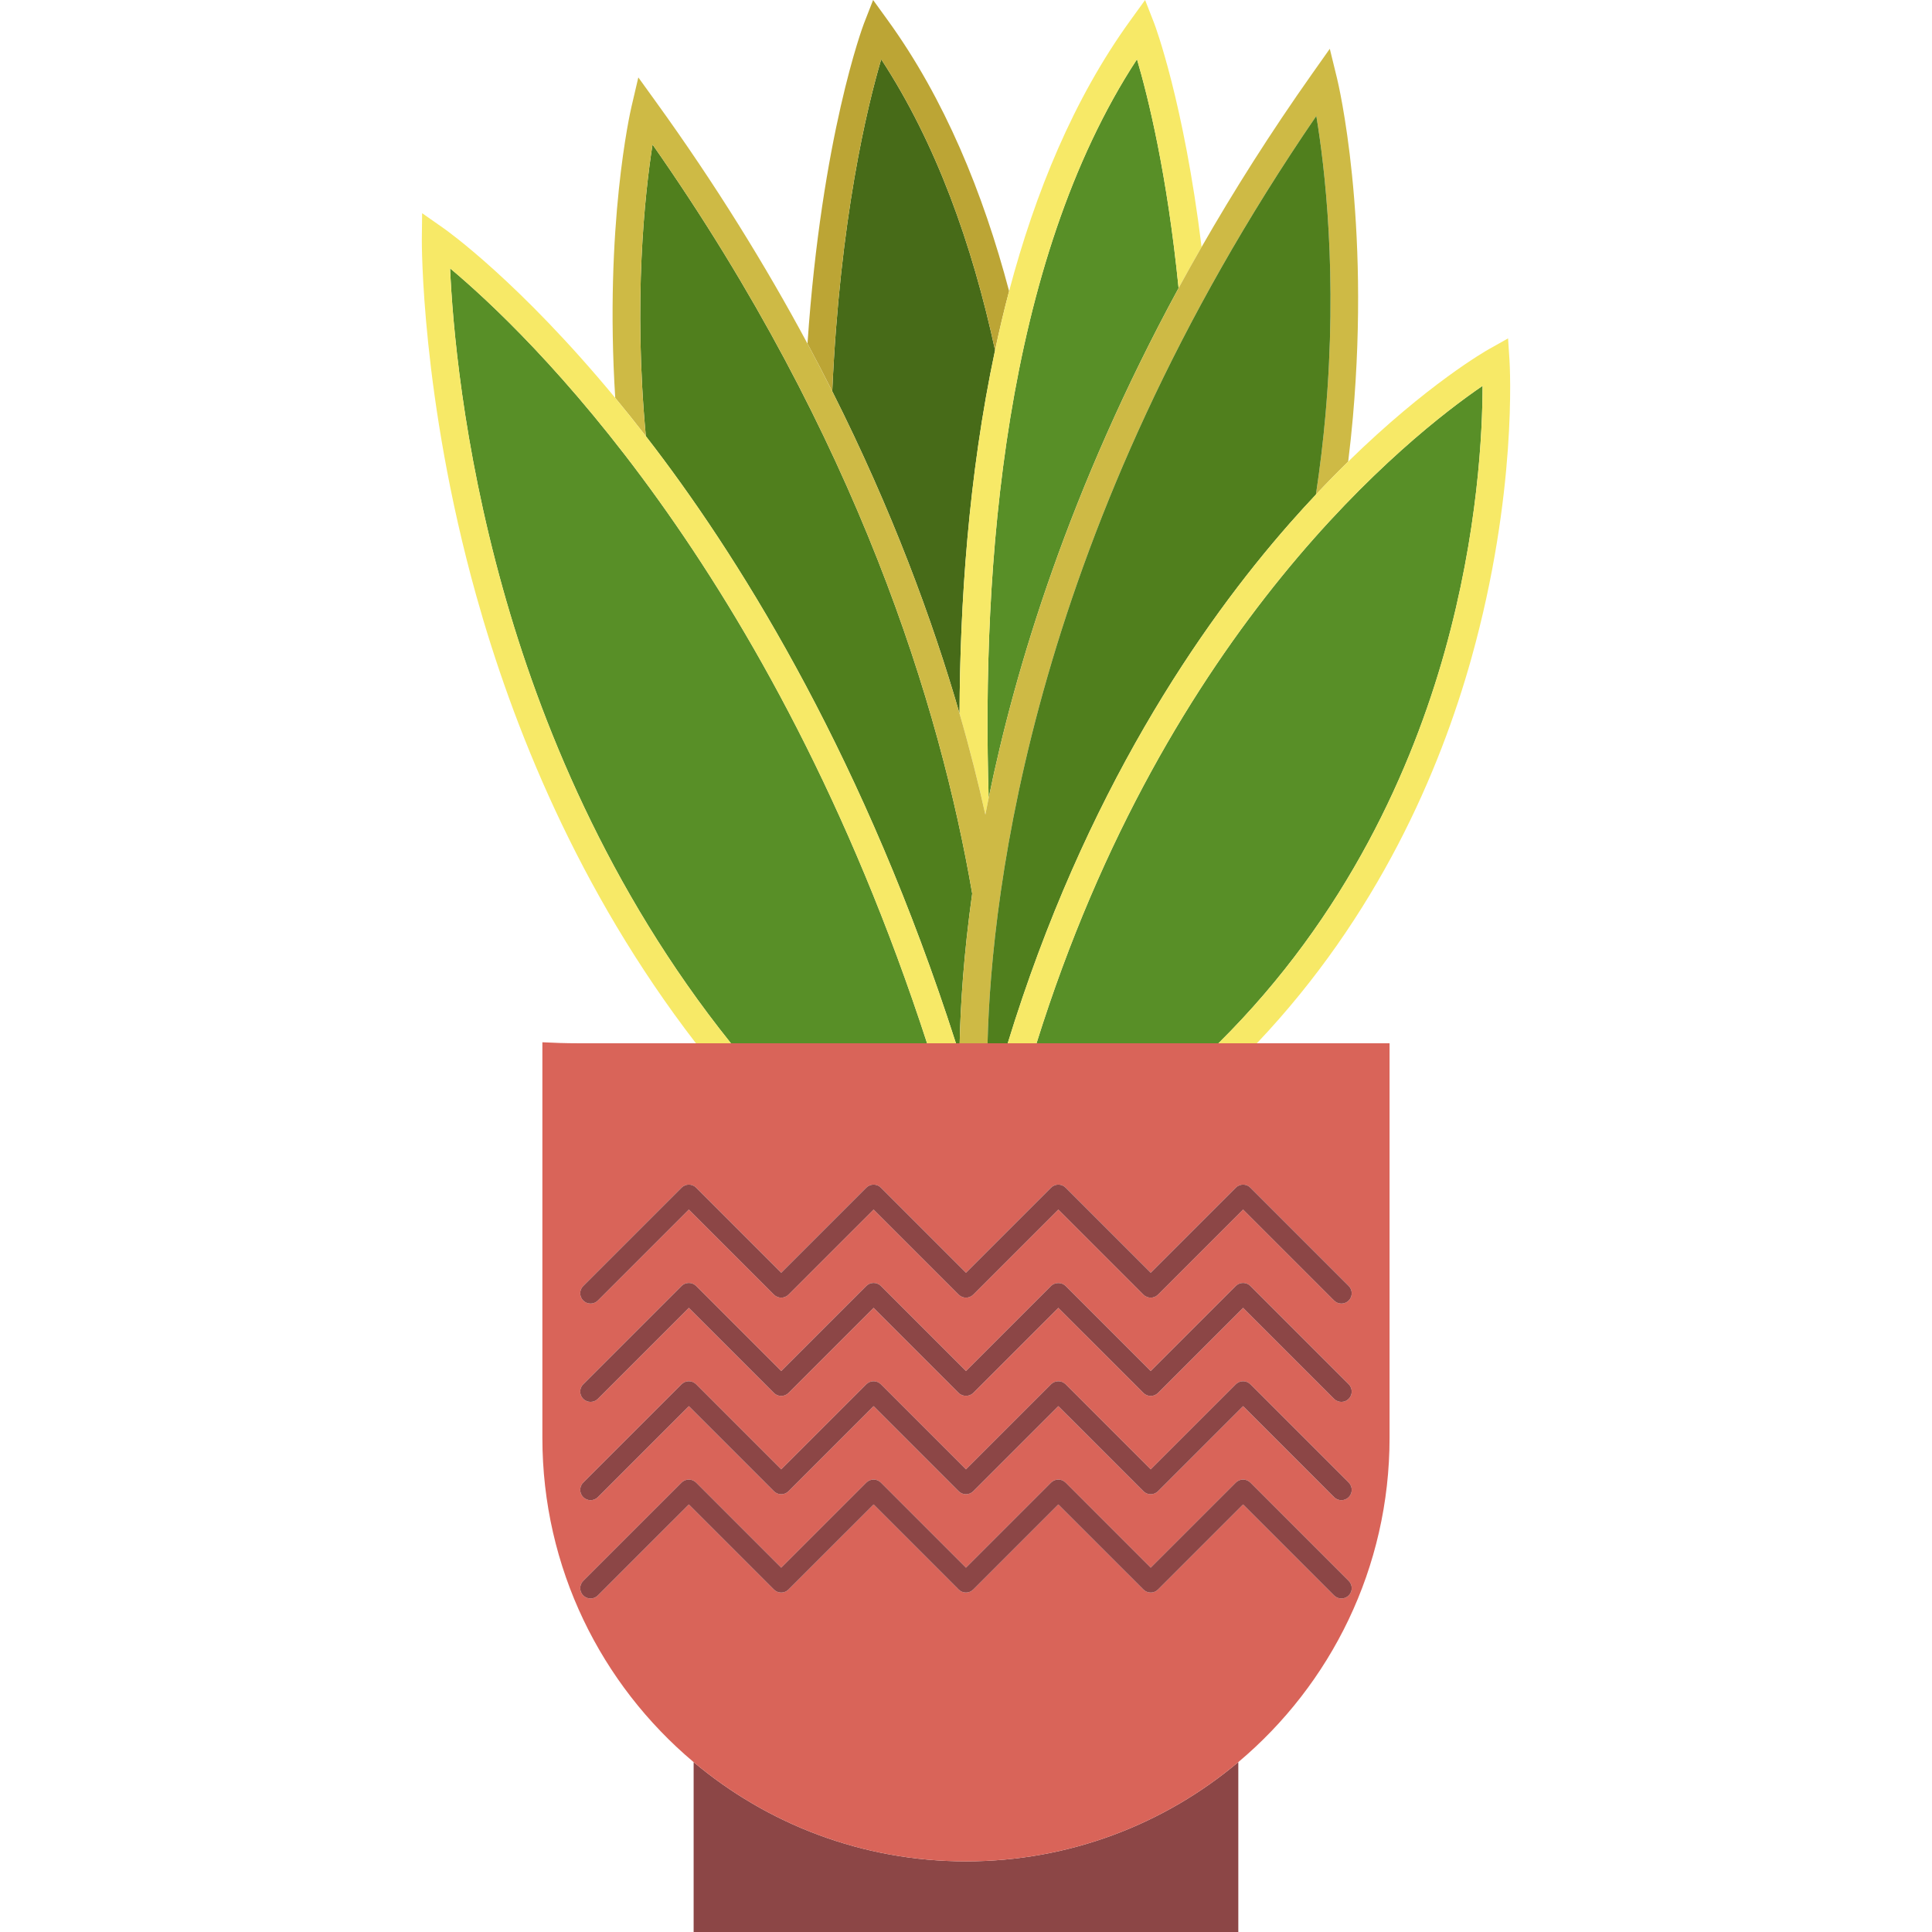 <?xml version="1.0" encoding="iso-8859-1"?>
<!-- Generator: Adobe Illustrator 18.0.0, SVG Export Plug-In . SVG Version: 6.00 Build 0)  -->
<!DOCTYPE svg PUBLIC "-//W3C//DTD SVG 1.1//EN" "http://www.w3.org/Graphics/SVG/1.1/DTD/svg11.dtd">
<svg version="1.1" id="Capa_1" xmlns="http://www.w3.org/2000/svg" xmlns:xlink="http://www.w3.org/1999/xlink" x="0px" y="0px"
	 viewBox="0 0 280.918 280.918" style="enable-background:new 0 0 280.918 280.918;" xml:space="preserve">
<g>
	<path style="fill:#476B18;" d="M128.131,8.618c-2.035,6.897-6.013,23.229-7.12,48.272c8.705,17.304,14.565,33.222,18.51,46.865
		c0.06-15.778,1.268-34.525,5.163-52.83C141.355,35.517,136.119,20.831,128.131,8.618z"/>
	<path style="fill:#BCA535;" d="M128.131,8.618c7.987,12.213,13.224,26.898,16.553,42.308c0.613-2.881,1.29-5.75,2.042-8.595
		c-3.782-14.304-9.398-27.989-17.624-39.358L126.952,0l-1.333,3.419c-0.116,0.299-6.151,16.331-8.207,46.546
		c1.251,2.331,2.45,4.641,3.6,6.926C122.119,31.848,126.096,15.516,128.131,8.618z"/>
	<path style="fill:#588F27;" d="M143.755,116.027c3.867-18.896,11.715-44.888,27.615-74.138
		c-1.665-16.654-4.454-27.864-6.049-33.271C145.975,38.2,142.735,82.261,143.755,116.027z"/>
	<path style="fill:#F7E967;" d="M139.521,103.756c1.519,5.254,2.75,10.163,3.753,14.69c0.014-0.071,0.026-0.14,0.04-0.211
		c0.141-0.724,0.289-1.462,0.441-2.208c-1.021-33.767,2.22-77.827,21.566-107.409c1.595,5.407,4.384,16.617,6.049,33.271
		c1.074-1.975,2.194-3.97,3.344-5.975c-2.591-21.12-6.783-32.247-6.88-32.496L166.502,0l-2.15,2.973
		c-8.226,11.369-13.842,25.055-17.625,39.358c-0.752,2.845-1.429,5.714-2.042,8.595C140.789,69.231,139.581,87.978,139.521,103.756z
		"/>
	<path style="fill:#507F1D;" d="M94.879,21.014c-1.131,7.259-2.807,22.655-0.972,42.403c0.431,0.557,0.863,1.117,1.299,1.69
		c13.222,17.403,30.685,45.79,43.79,86.586h0.542c0.12-5.562,0.584-12.91,1.821-21.764
		C136.729,102.959,124.813,63.785,94.879,21.014z"/>
	<path style="fill:#CEBA45;" d="M94.879,21.014c29.934,42.771,41.85,81.945,46.48,108.916c-1.237,8.854-1.701,16.202-1.821,21.764
		h4.053c0.557-22.429,6.784-74.947,47.804-134.834c1.23,7.371,3.125,23.164,1.33,43.499c-0.319,3.613-0.773,7.481-1.388,11.553
		c1.607-1.71,3.177-3.309,4.693-4.793c0.27-2.207,0.498-4.352,0.68-6.408c2.559-28.997-2.11-48.537-2.311-49.355l-1.043-4.264
		l-2.533,3.585c-6.068,8.59-11.402,17.027-16.109,25.239c-1.149,2.005-2.27,3.999-3.344,5.975
		c-15.9,29.25-23.748,55.242-27.615,74.138c-0.152,0.746-0.301,1.484-0.441,2.208c-0.014,0.071-0.026,0.14-0.04,0.211
		c-1.003-4.527-2.234-9.437-3.753-14.69c-3.944-13.644-9.805-29.562-18.51-46.865c-1.149-2.285-2.349-4.595-3.6-6.926
		C111.36,38.688,104.1,26.896,95.384,14.819l-2.57-3.561l-0.999,4.276c-0.176,0.751-3.935,17.268-2.358,42.32
		c1.449,1.752,2.935,3.604,4.451,5.562C92.073,43.669,93.749,28.272,94.879,21.014z"/>
	<path style="fill:#588F27;" d="M65.443,39.019c0.343,7.749,1.772,25.475,7.687,46.615c5.307,18.971,15.135,43.6,33.15,66.06H134.8
		C112.187,82.144,76.352,48.13,65.443,39.019z"/>
	<path style="fill:#F7E967;" d="M73.129,85.634c-5.914-21.14-7.344-38.866-7.687-46.615c10.909,9.111,46.744,43.125,69.357,112.675
		h4.196c-13.104-40.796-30.568-69.183-43.79-86.586c-0.436-0.573-0.868-1.134-1.299-1.69c-1.517-1.958-3.002-3.81-4.451-5.562
		C75.492,40.972,64.979,33.521,64.482,33.173l-3.104-2.172l-0.042,3.788c-0.002,0.226-0.156,22.913,7.907,51.799
		c5.22,18.703,14.742,42.789,31.947,65.105h5.09C88.264,129.233,78.436,104.604,73.129,85.634z"/>
	<path style="fill:#507F1D;" d="M191.395,16.859c-41.02,59.887-47.247,112.405-47.804,134.834h2.933
		c11.179-36.398,28.135-60.965,41.019-75.613c1.286-1.462,2.552-2.847,3.795-4.169c0.614-4.071,1.068-7.939,1.388-11.553
		C194.52,40.023,192.626,24.23,191.395,16.859z"/>
	<path style="fill:#588F27;" d="M210.051,94.787c4.891-17.422,5.518-32.218,5.518-38.681c-10.361,7.072-45.903,34.984-64.854,95.587
		h26.45C196.017,133.04,205.396,111.369,210.051,94.787z"/>
	<path style="fill:#F7E967;" d="M219.484,52.371l-0.206-3.168l-2.769,1.554c-0.438,0.245-8.97,5.102-20.479,16.361
		c-1.517,1.483-3.086,3.083-4.693,4.793c-1.243,1.322-2.509,2.707-3.795,4.169c-12.884,14.648-29.84,39.215-41.019,75.613h4.191
		c18.95-60.603,54.492-88.515,64.854-95.587c0.001,6.463-0.627,21.259-5.518,38.681c-4.655,16.582-14.034,38.253-32.886,56.906h5.59
		c17.643-18.613,26.629-39.669,31.186-55.967C220.647,71.753,219.535,53.151,219.484,52.371z"/>
	<path style="fill:#8C4646;" d="M100.856,256.217v24.701h79.198v-24.702c-10.708,9-24.517,14.43-39.6,14.43
		C125.373,270.645,111.564,265.217,100.856,256.217z"/>
	<path style="fill:#D96459;" d="M150.715,151.693h-4.191h-2.933h-4.053h-0.542H134.8H106.28h-5.09H84.016
		c-1.737,0-3.453-0.056-5.153-0.145v28.25v29.256c0,18.935,8.551,35.865,21.993,47.163c10.708,9,24.517,14.429,39.599,14.429
		c15.083,0,28.892-5.43,39.6-14.43c13.441-11.298,21.992-28.229,21.992-47.162v-29.256v-28.105h-19.291h-5.59H150.715z
		 M196.104,231.985c-0.293,0.293-0.677,0.439-1.061,0.439c-0.384,0-0.768-0.146-1.061-0.439l-13.233-13.232l-12.371,12.37
		c-0.586,0.586-1.535,0.586-2.121,0l-12.372-12.37l-12.37,12.37c-0.586,0.586-1.535,0.586-2.121,0l-12.37-12.37l-12.373,12.37
		c-0.586,0.586-1.535,0.586-2.121,0l-12.37-12.37l-13.233,13.232c-0.586,0.586-1.535,0.586-2.121,0
		c-0.586-0.586-0.586-1.535,0-2.121l14.294-14.293c0.586-0.586,1.535-0.586,2.121,0l12.37,12.37l12.373-12.37
		c0.586-0.586,1.535-0.586,2.121,0l12.37,12.37l12.37-12.37c0.586-0.586,1.535-0.586,2.121,0l12.372,12.37l12.371-12.37
		c0.586-0.586,1.535-0.586,2.121,0l14.294,14.293C196.69,230.45,196.69,231.399,196.104,231.985z M196.104,217.692
		c-0.293,0.293-0.677,0.439-1.061,0.439c-0.384,0-0.768-0.146-1.061-0.439l-13.233-13.233l-12.371,12.37
		c-0.586,0.586-1.535,0.586-2.121,0l-12.372-12.37l-12.37,12.37c-0.586,0.586-1.535,0.586-2.121,0l-12.37-12.37l-12.373,12.37
		c-0.586,0.586-1.535,0.586-2.121,0l-12.37-12.37l-13.233,13.233c-0.586,0.586-1.535,0.586-2.121,0
		c-0.586-0.586-0.586-1.535,0-2.121l14.294-14.294c0.586-0.586,1.535-0.586,2.121,0l12.37,12.37l12.373-12.37
		c0.586-0.586,1.535-0.586,2.121,0l12.37,12.37l12.37-12.37c0.586-0.586,1.535-0.586,2.121,0l12.372,12.37l12.371-12.37
		c0.586-0.586,1.535-0.586,2.121,0l14.294,14.294C196.69,216.157,196.69,217.106,196.104,217.692z M196.104,203.398
		c-0.293,0.293-0.677,0.439-1.061,0.439c-0.384,0-0.768-0.146-1.061-0.439l-13.233-13.233l-12.371,12.371
		c-0.586,0.586-1.535,0.586-2.121,0l-12.372-12.371l-12.37,12.371c-0.563,0.563-1.559,0.563-2.121,0l-12.37-12.371l-12.373,12.371
		c-0.586,0.586-1.535,0.586-2.121,0l-12.37-12.371l-13.233,13.233c-0.586,0.586-1.535,0.586-2.121,0
		c-0.586-0.586-0.586-1.535,0-2.121l14.294-14.294c0.281-0.281,0.663-0.439,1.061-0.439c0.397,0,0.779,0.158,1.061,0.439
		l12.37,12.371l12.373-12.371c0.586-0.586,1.535-0.586,2.121,0l12.37,12.371l12.37-12.371c0.563-0.563,1.559-0.563,2.121,0
		l12.372,12.371l12.371-12.371c0.586-0.586,1.535-0.586,2.121,0l14.294,14.294C196.69,201.863,196.69,202.813,196.104,203.398z
		 M181.81,172.69l14.294,14.293c0.586,0.586,0.586,1.535,0,2.121c-0.293,0.293-0.677,0.439-1.061,0.439
		c-0.384,0-0.768-0.146-1.061-0.439l-13.233-13.232l-12.371,12.37c-0.586,0.586-1.535,0.586-2.121,0l-12.372-12.37l-12.37,12.37
		c-0.586,0.586-1.535,0.586-2.121,0l-12.37-12.37l-12.373,12.37c-0.586,0.586-1.535,0.586-2.121,0l-12.37-12.37l-13.233,13.232
		c-0.586,0.586-1.535,0.586-2.121,0c-0.586-0.586-0.586-1.535,0-2.121l14.294-14.293c0.586-0.586,1.535-0.586,2.121,0l12.37,12.37
		l12.373-12.37c0.586-0.586,1.535-0.586,2.121,0l12.37,12.37l12.37-12.37c0.586-0.586,1.535-0.586,2.121,0l12.372,12.37
		l12.371-12.37C180.275,172.104,181.224,172.104,181.81,172.69z"/>
	<path style="fill:#8C4646;" d="M154.946,172.69c-0.586-0.586-1.535-0.586-2.121,0l-12.37,12.37l-12.37-12.37
		c-0.586-0.586-1.535-0.586-2.121,0l-12.373,12.37l-12.37-12.37c-0.586-0.586-1.535-0.586-2.121,0l-14.294,14.293
		c-0.586,0.586-0.586,1.535,0,2.121c0.586,0.586,1.535,0.586,2.121,0l13.233-13.232l12.37,12.37c0.586,0.586,1.535,0.586,2.121,0
		l12.373-12.37l12.37,12.37c0.586,0.586,1.535,0.586,2.121,0l12.37-12.37l12.372,12.37c0.586,0.586,1.535,0.586,2.121,0
		l12.371-12.37l13.233,13.232c0.293,0.293,0.677,0.439,1.061,0.439c0.384,0,0.768-0.146,1.061-0.439
		c0.586-0.586,0.586-1.535,0-2.121L181.81,172.69c-0.586-0.586-1.535-0.586-2.121,0l-12.371,12.37L154.946,172.69z"/>
	<path style="fill:#8C4646;" d="M181.81,186.983c-0.586-0.586-1.535-0.586-2.121,0l-12.371,12.371l-12.372-12.371
		c-0.563-0.563-1.559-0.563-2.121,0l-12.37,12.371l-12.37-12.371c-0.586-0.586-1.535-0.586-2.121,0l-12.373,12.371l-12.37-12.371
		c-0.281-0.281-0.663-0.439-1.061-0.439c-0.397,0-0.779,0.158-1.061,0.439l-14.294,14.294c-0.586,0.586-0.586,1.535,0,2.121
		c0.586,0.586,1.535,0.586,2.121,0l13.233-13.233l12.37,12.371c0.586,0.586,1.535,0.586,2.121,0l12.373-12.371l12.37,12.371
		c0.563,0.563,1.559,0.563,2.121,0l12.37-12.371l12.372,12.371c0.586,0.586,1.535,0.586,2.121,0l12.371-12.371l13.233,13.233
		c0.293,0.293,0.677,0.439,1.061,0.439c0.384,0,0.768-0.146,1.061-0.439c0.586-0.586,0.586-1.535,0-2.121L181.81,186.983z"/>
	<path style="fill:#8C4646;" d="M181.81,201.277c-0.586-0.586-1.535-0.586-2.121,0l-12.371,12.37l-12.372-12.37
		c-0.586-0.586-1.535-0.586-2.121,0l-12.37,12.37l-12.37-12.37c-0.586-0.586-1.535-0.586-2.121,0l-12.373,12.37l-12.37-12.37
		c-0.586-0.586-1.535-0.586-2.121,0l-14.294,14.294c-0.586,0.586-0.586,1.535,0,2.121c0.586,0.586,1.535,0.586,2.121,0
		l13.233-13.233l12.37,12.37c0.586,0.586,1.535,0.586,2.121,0l12.373-12.37l12.37,12.37c0.586,0.586,1.535,0.586,2.121,0
		l12.37-12.37l12.372,12.37c0.586,0.586,1.535,0.586,2.121,0l12.371-12.37l13.233,13.233c0.293,0.293,0.677,0.439,1.061,0.439
		c0.384,0,0.768-0.146,1.061-0.439c0.586-0.586,0.586-1.535,0-2.121L181.81,201.277z"/>
	<path style="fill:#8C4646;" d="M181.81,215.571c-0.586-0.586-1.535-0.586-2.121,0l-12.371,12.37l-12.372-12.37
		c-0.586-0.586-1.535-0.586-2.121,0l-12.37,12.37l-12.37-12.37c-0.586-0.586-1.535-0.586-2.121,0l-12.373,12.37l-12.37-12.37
		c-0.586-0.586-1.535-0.586-2.121,0l-14.294,14.293c-0.586,0.586-0.586,1.535,0,2.121c0.586,0.586,1.535,0.586,2.121,0
		l13.233-13.232l12.37,12.37c0.586,0.586,1.535,0.586,2.121,0l12.373-12.37l12.37,12.37c0.586,0.586,1.535,0.586,2.121,0
		l12.37-12.37l12.372,12.37c0.586,0.586,1.535,0.586,2.121,0l12.371-12.37l13.233,13.232c0.293,0.293,0.677,0.439,1.061,0.439
		c0.384,0,0.768-0.146,1.061-0.439c0.586-0.586,0.586-1.535,0-2.121L181.81,215.571z"/>
</g>
<g>
</g>
<g>
</g>
<g>
</g>
<g>
</g>
<g>
</g>
<g>
</g>
<g>
</g>
<g>
</g>
<g>
</g>
<g>
</g>
<g>
</g>
<g>
</g>
<g>
</g>
<g>
</g>
<g>
</g>
</svg>
